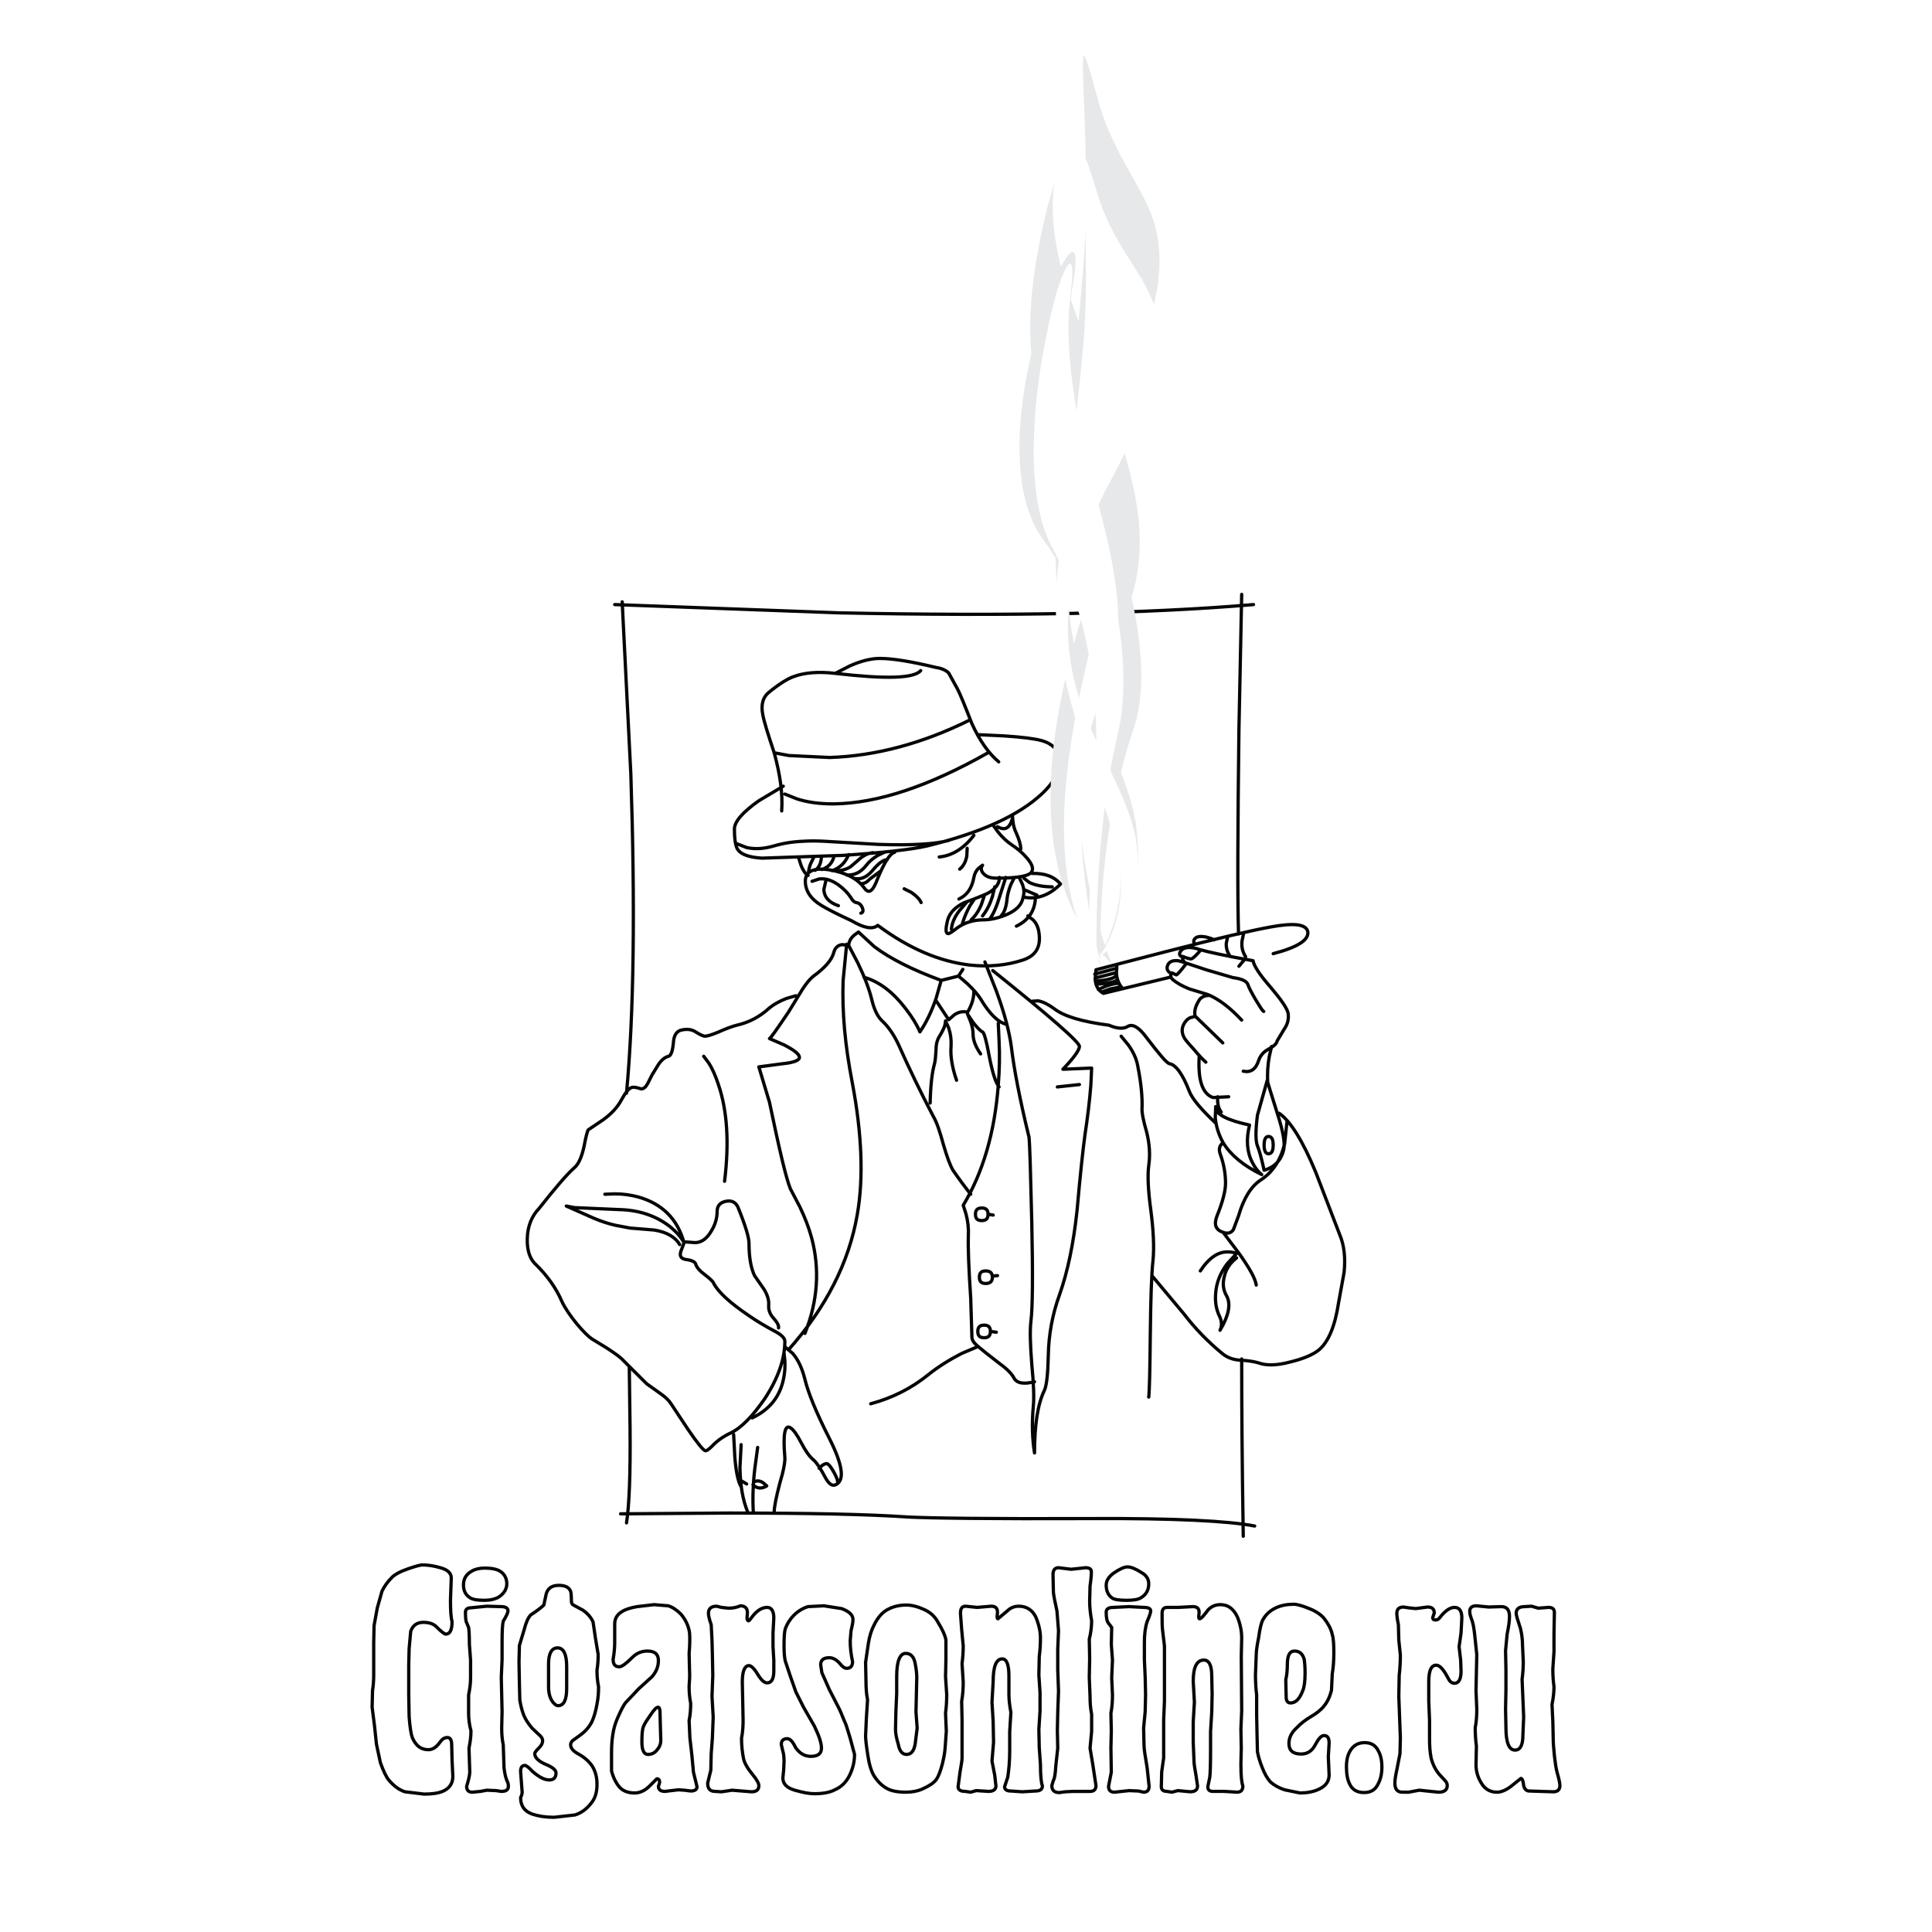<?xml version="1.0" encoding="utf-8"?>
<!-- Generator: Adobe Illustrator 13.0.0, SVG Export Plug-In . SVG Version: 6.00 Build 14948)  -->
<!DOCTYPE svg PUBLIC "-//W3C//DTD SVG 1.0//EN" "http://www.w3.org/TR/2001/REC-SVG-20010904/DTD/svg10.dtd">
<svg version="1.0" id="Layer_1" xmlns="http://www.w3.org/2000/svg" xmlns:xlink="http://www.w3.org/1999/xlink" x="0px" y="0px"
	 width="192.756px" height="192.756px" viewBox="0 0 192.756 192.756" enable-background="new 0 0 192.756 192.756"
	 xml:space="preserve">
<g>
	<polygon fill-rule="evenodd" clip-rule="evenodd" fill="#FFFFFF" points="0,0 192.756,0 192.756,192.756 0,192.756 0,0 	"/>
	
		<path fill="none" stroke="#040606" stroke-width="0.327" stroke-linecap="round" stroke-linejoin="round" stroke-miterlimit="2.613" d="
		M39.129,157.35c0.275-0.273,0.786-0.549,1.454-0.783c0.786-0.275,1.297-0.432,1.572-0.432c0.511,0,1.1,0.078,1.768,0.275
		c0.747,0.195,1.1,0.549,1.1,1.02l-0.079,2.234c0,0.98,0.04,1.688,0.157,2.119c0,0.822-0.196,1.254-0.628,1.254
		c-0.118,0-0.432-0.234-0.865-0.666c-0.314-0.354-0.786-0.51-1.375-0.51c-0.629,0-1.061,0.312-1.257,0.902l-0.157,1.725
		l-0.039,1.609v3.02l0.039,2.156c0.079,1.059,0.197,1.766,0.314,2.08c0.354,0.822,0.864,1.215,1.611,1.215
		c0.433,0,0.825-0.273,1.179-0.785c0.196-0.273,0.432-0.43,0.707-0.43c0.275,0,0.433,0.234,0.433,0.705l0.039,1.568l0.079,1.609
		c0,0.705-0.354,1.215-1.021,1.49c-0.472,0.195-1.1,0.273-1.847,0.273l-1.925-0.234c-0.589-0.197-1.101-0.59-1.572-1.139
		c-0.275-0.312-0.55-0.9-0.864-1.764l-0.393-1.844l-0.196-1.844l-0.236-1.844l0.04-1.646c0.078-0.51,0.118-1.02,0.118-1.529v-1.568
		v-1.727l0.039-1.688l0.314-1.725l0.472-1.686C38.343,158.252,38.697,157.783,39.129,157.35L39.129,157.35z M46.988,160.41
		l1.572-0.158l1.454,0.041c0.432,0,0.668,0.156,0.668,0.432c0,0.156-0.157,0.51-0.472,1.02c-0.079,0.273-0.118,0.98-0.118,2.117
		v1.727l-0.079,1.764l0.04,1.727l0.039,1.686l-0.039,1.648c0,0.549,0.039,1.098,0.157,1.686l0.079,2.314
		c0.079,0.627,0.197,1.059,0.314,1.295c0.079,0.156,0.118,0.312,0.118,0.51c0,0.352-0.235,0.51-0.707,0.51l-0.511-0.078
		l-0.943-0.041l-0.629,0.119l-0.825,0.078c-0.354,0-0.55-0.197-0.55-0.588c0.157-0.51,0.275-0.941,0.314-1.373l-0.079-2.432
		c0.118-0.588,0.197-1.139,0.197-1.727c-0.157-0.588-0.236-1.176-0.236-1.764v-1.805c0.118-0.588,0.197-1.137,0.197-1.727v-1.764
		l-0.118-1.57c0-0.9-0.04-1.49-0.079-1.686l-0.196-0.471c-0.079-0.117-0.118-0.471-0.118-1.059
		C46.438,160.566,46.634,160.41,46.988,160.41 M46.241,158.135c0-0.588,0.236-1.02,0.747-1.334c0.354-0.234,0.825-0.352,1.415-0.352
		c0.668,0,1.179,0.117,1.493,0.312c0.432,0.275,0.668,0.707,0.668,1.256c0,0.51-0.275,0.98-0.825,1.334
		c-0.354,0.195-0.825,0.312-1.415,0.312c-0.708,0-1.179-0.078-1.454-0.273C46.438,159.115,46.241,158.684,46.241,158.135
		L46.241,158.135z M54.257,160.135c-0.197,0.197-0.629,0.551-1.297,0.98c-0.275,0.275-0.471,0.746-0.668,1.49l-0.471,1.57
		l-0.04,1.607l0.04,2.197l0.039,1.607c0.079,0.51,0.196,1.02,0.393,1.529c0.157,0.393,0.432,0.824,0.825,1.295l0.707,0.666
		c0.236,0.195,0.354,0.393,0.354,0.588c0,0.236-0.118,0.471-0.314,0.668c-0.314,0.312-0.472,0.51-0.472,0.627
		c0,0.393,0.354,0.744,1.061,1.059c0.707,0.275,1.061,0.588,1.061,0.863c0,0.471-0.236,0.705-0.668,0.705
		c-0.471,0-1.021-0.273-1.689-0.861c-0.354-0.393-0.628-0.59-0.747-0.59c-0.275,0-0.432,0.197-0.432,0.59l0.118,1.568l0.04,0.51
		c0,0.117-0.04,0.314-0.157,0.549c0,0.824,0.393,1.373,1.179,1.646c0.589,0.197,1.297,0.314,2.161,0.314l2.083-0.234
		c0.629-0.197,1.179-0.59,1.65-1.217c0.354-0.432,0.55-1.02,0.55-1.844c0-0.705-0.157-1.293-0.471-1.805
		c-0.314-0.471-0.786-0.9-1.454-1.254c-0.471-0.275-0.707-0.549-0.707-0.902c0-0.117,0.078-0.275,0.196-0.393l0.707-0.51
		c0.511-0.354,0.943-0.824,1.219-1.373c0.235-0.51,0.393-1.098,0.51-1.764c0.118-0.59,0.157-1.178,0.157-1.727
		c-0.118-0.549-0.157-1.098-0.157-1.646c0.079-0.51,0.118-1.059,0.118-1.568l-0.275-1.648l-0.236-1.607
		c-0.196-0.432-0.511-0.824-1.021-1.178l-0.943-0.51c-0.118-0.039-0.197-0.195-0.197-0.432c0-0.51-0.039-0.822-0.078-0.939
		c-0.157-0.393-0.55-0.59-1.179-0.59c-0.668,0-1.1,0.275-1.258,0.863L54.257,160.135 M55.632,164.41
		c0.589,0,0.904,0.627,0.904,1.844v2.195c0,1.139-0.275,1.727-0.864,1.727c-0.157,0-0.314-0.117-0.511-0.354
		c-0.275-0.352-0.432-0.861-0.432-1.529v-2.275C54.729,164.959,55.042,164.41,55.632,164.41L55.632,164.41z M68.755,164.959
		c0.079-0.941,0.079-1.646,0.04-2.078c-0.118-0.744-0.432-1.334-0.865-1.844c-0.432-0.432-0.864-0.705-1.257-0.824l-1.414-0.117
		l-1.69,0.197c-0.667,0.117-1.179,0.273-1.532,0.51c-0.472,0.273-0.708,0.705-0.708,1.215v1.805c0,0.51-0.039,1.059-0.157,1.725
		c0,0.512,0.196,0.746,0.628,0.746c0.236,0,0.668-0.314,1.297-0.941c0.432-0.432,0.943-0.627,1.493-0.627
		c0.747,0,1.1,0.312,1.1,0.941c0,0.627-0.236,1.176-0.668,1.646l-1.297,1.176l-1.257,1.334c-0.196,0.197-0.471,0.707-0.864,1.609
		c-0.236,0.549-0.393,1.098-0.472,1.686c-0.079,0.51-0.118,1.098-0.118,1.766v1.803c0.157,0.629,0.432,1.178,0.786,1.609
		c0.354,0.393,0.864,0.588,1.532,0.588c0.511,0,1.022-0.234,1.494-0.707l0.707-0.705c0.196,0,0.275,0.117,0.275,0.314
		c0,0.117-0.039,0.234-0.118,0.432c0,0.352,0.236,0.51,0.668,0.51l0.629-0.078l0.707-0.08l0.589,0.039l0.628,0.08
		c0.432,0,0.629-0.158,0.629-0.432l-0.354-1.451l-0.157-1.688l-0.197-1.725l-0.079-1.727c0.118-0.588,0.157-1.137,0.157-1.725
		c-0.118-0.59-0.157-1.139-0.157-1.688c0.04-0.549,0.079-1.098,0.04-1.646L68.755,164.959 M65.927,173.666
		c0,0.314-0.118,0.629-0.354,0.902c-0.235,0.314-0.55,0.471-0.904,0.471c-0.432,0-0.628-0.432-0.628-1.256
		c0-0.744,0.039-1.254,0.157-1.529c0.118-0.312,0.393-0.705,0.747-1.215c0.314-0.471,0.55-0.707,0.707-0.707
		c0.118,0,0.197,0.158,0.197,0.471l0.039,1.49L65.927,173.666L65.927,173.666z M71.506,160.252l0.472,0.119l0.707,0.078
		c0.433,0,0.825-0.078,1.179-0.236c0.471,0,0.707,0.236,0.707,0.707l-0.04,0.471c0,0.195,0.04,0.314,0.157,0.314
		c0.04,0,0.157-0.119,0.354-0.393c0.472-0.627,0.983-0.941,1.494-0.941c0.432,0,0.667,0.354,0.667,1.059l-0.078,1.49v1.373
		l0.078,1.334v1.098c0,0.783-0.235,1.176-0.667,1.176c-0.275,0-0.59-0.273-0.943-0.861c-0.354-0.59-0.667-0.863-0.864-0.863
		c-0.433,0-0.668,0.549-0.668,1.646l0.04,1.883l0.039,1.922c0,0.588-0.039,1.217-0.157,1.805c0,0.744,0.079,1.412,0.196,2
		c0.079,0.432,0.393,0.98,0.904,1.607c0.432,0.51,0.629,0.902,0.629,1.1c0,0.43-0.236,0.627-0.747,0.627l-1.925-0.158l-1.061,0.158
		l-0.629-0.039c-0.51,0-0.746-0.275-0.746-0.824l0.314-1.295l0.04-1.646l0.118-1.568l0.079-2.08l-0.118-2.078l0.079-2.078
		l-0.04-2.039l-0.039-1.49l-0.079-1.531c-0.197-0.549-0.275-0.941-0.275-1.137C70.681,160.488,70.956,160.252,71.506,160.252
		L71.506,160.252z M85.101,161.586c0,0.275-0.079,0.629-0.196,1.139l-0.079,0.98c0,0.666,0.079,1.373,0.236,2.078
		c0,0.432-0.197,0.666-0.589,0.666c-0.197,0-0.433-0.156-0.708-0.51c-0.314-0.352-0.668-0.549-1.021-0.549
		c-0.589,0-0.865,0.236-0.865,0.707l0.118,0.783l0.747,1.688l0.825,1.607c0.196,0.354,0.432,0.902,0.707,1.607
		c0.118,0.197,0.275,0.746,0.55,1.648l0.432,1.607c0,0.705-0.157,1.373-0.472,2.039c-0.354,0.746-0.864,1.217-1.493,1.49
		c-0.511,0.275-1.218,0.393-2.043,0.393c-0.511,0-1.14-0.117-1.964-0.354c-0.786-0.234-1.179-0.627-1.179-1.215l0.079-0.785
		l0.039-0.863c0-0.43-0.039-0.783-0.118-1.02l-0.157-0.666c0-0.393,0.196-0.588,0.589-0.588c0.275,0,0.55,0.273,0.825,0.863
		c0.393,0.588,0.904,0.9,1.533,0.9c0.707,0,1.061-0.273,1.061-0.822c0-0.51-0.236-1.217-0.708-2.197l-1.1-1.922l-0.747-1.49
		l-0.55-1.568l-0.511-1.529c-0.079-0.354-0.118-0.863-0.118-1.529c0-0.824,0.039-1.373,0.118-1.648
		c0.197-0.549,0.511-1.02,0.864-1.373c0.433-0.43,0.904-0.705,1.415-0.861l1.571-0.08l1.768,0.275
		C84.708,160.764,85.101,161.115,85.101,161.586L85.101,161.586z M88.52,160.605c-0.511,0.275-0.943,0.785-1.296,1.49
		c-0.275,0.51-0.472,1.139-0.59,1.883l-0.275,1.883l0.04,1.883c0,0.627,0.039,1.256,0.157,1.844l-0.118,1.844l-0.079,1.764
		c0,0.354,0.079,1.02,0.236,2.002c0.118,0.822,0.314,1.449,0.55,1.881c0.354,0.588,0.786,1.061,1.375,1.373
		c0.432,0.236,1.061,0.354,1.847,0.354c0.668,0,1.218-0.117,1.65-0.314c0.707-0.314,1.179-0.627,1.415-0.98
		c0.196-0.273,0.393-0.783,0.589-1.529c0.118-0.51,0.235-1.02,0.275-1.607l0.118-1.648l-0.078-1.803
		c0.078-0.59,0.118-1.217,0.118-1.844l-0.118-1.805l0.039-1.727v-1.92c-0.079-0.471-0.354-1.061-0.786-1.766
		c-0.314-0.588-0.747-0.98-1.335-1.256c-0.668-0.312-1.297-0.471-1.808-0.471C89.698,160.135,89.069,160.293,88.52,160.605
		 M89.462,167.273c0-1.529,0.314-2.314,0.904-2.314c0.511,0,0.825,0.354,0.943,1.02c0.118,0.59,0.157,1.061,0.157,1.412
		l-0.039,1.648l-0.04,1.764l0.118,1.609l-0.196,1.568c-0.118,0.705-0.394,1.059-0.865,1.059c-0.432,0-0.707-0.354-0.825-1.02
		c-0.196-0.627-0.275-1.137-0.275-1.49l0.039-1.766l0.079-1.803V167.273L89.462,167.273z M97.478,160.371l1.415-0.119
		c0.433,0,0.629,0.197,0.629,0.629l-0.039,0.393c0,0.156,0.039,0.234,0.078,0.234l0.982-0.822c0.275-0.275,0.668-0.434,1.101-0.434
		c0.746,0,1.336,0.354,1.689,1.061c0.314,0.744,0.472,1.451,0.472,2.117c0,0.627-0.04,1.256-0.118,1.844l-0.039,1.844l0.117,1.764
		v1.805l-0.117,1.844l0.039,1.844l0.118,1.646c0,1.139,0.078,1.883,0.196,2.156c0,0.354-0.236,0.512-0.708,0.512l-1.296,0.078
		l-1.14-0.078c-0.433,0-0.629-0.158-0.629-0.432l0.314-0.941c0.118-0.746,0.196-1.648,0.196-2.668v-1.883l0.118-1.922
		c-0.118-0.627-0.196-1.215-0.196-1.803v-1.844c0-1.137-0.236-1.688-0.668-1.688c-0.59,0-0.904,0.746-0.904,2.236l-0.117,2.078
		l0.117,1.961l0.039,2.041l-0.156,1.881l0.274,1.412l0.118,1.059c0,0.354-0.236,0.551-0.747,0.551l-1.218-0.078l-0.55,0.156
		l-0.55-0.078c-0.472,0-0.708-0.158-0.708-0.471l0.197-1.49c0.118-0.668,0.197-1.139,0.197-1.373v-1.922v-1.883l-0.04-1.844
		c0.118-0.666,0.157-1.295,0.157-1.922l-0.118-1.844c0.078-0.588,0.118-1.176,0.118-1.764l-0.157-1.648l-0.118-1.607
		c0-0.471,0.158-0.707,0.511-0.707L97.478,160.371L97.478,160.371z M108.912,161.705c0,0.588-0.078,1.215-0.235,1.842l0.039,1.922
		l-0.039,1.883l0.078,1.922c0,0.588,0.039,1.178,0.157,1.766v1.686l-0.157,1.688l0.275,1.646l0.314,2.08
		c0,0.391-0.197,0.588-0.59,0.588h-1.729l-0.747,0.039l-0.589,0.078c-0.511,0-0.747-0.236-0.747-0.705l0.157-0.512
		c0.118-0.195,0.196-0.666,0.235-1.412l0.197-1.803l-0.039-1.766l0.039-1.764l0.078-2.158l-0.078-2.156v-2.002l0.078-1.881
		l-0.157-1.961c-0.196-0.863-0.313-1.492-0.354-1.844l-0.039-1.805c0-0.432,0.196-0.666,0.55-0.666l1.258,0.156l1.453-0.156
		c0.275,0,0.472,0.078,0.551,0.273c0.039,0.197,0,0.707-0.118,1.568l-0.039,1.492C108.716,160.41,108.794,161.037,108.912,161.705
		L108.912,161.705z M111.073,160.371l1.571-0.078l1.454,0.078c0.472,0,0.707,0.117,0.707,0.354c0,0.156-0.117,0.51-0.354,1.059
		c-0.196,0.588-0.275,1.293-0.275,2.078v1.727l0.079,1.764l0.039,1.727l-0.039,1.686l-0.157,1.648l0.04,1.686
		c0,0.393,0.117,1.137,0.313,2.275l0.196,1.844c0,0.391-0.196,0.588-0.55,0.588l-0.511-0.117l-0.943-0.039l-1.453,0.156
		c-0.394,0-0.59-0.197-0.59-0.588l0.275-1.412l-0.039-2.393l0.039-1.727l-0.039-1.764c0.117-0.59,0.156-1.217,0.156-1.805
		l-0.078-1.727l0.078-1.764l-0.117-1.57l0.039-1.686l-0.354-0.471c-0.118-0.156-0.196-0.51-0.196-1.059
		C110.366,160.527,110.602,160.371,111.073,160.371 M110.955,159.43c-0.393-0.275-0.589-0.707-0.589-1.295
		c0-0.432,0.274-0.863,0.786-1.215c0.589-0.393,1.021-0.59,1.336-0.59c0.354,0,0.824,0.197,1.374,0.551
		c0.512,0.273,0.747,0.666,0.747,1.137c0,0.588-0.235,1.059-0.747,1.373c-0.274,0.195-0.785,0.273-1.453,0.273
		C111.663,159.664,111.152,159.586,110.955,159.43L110.955,159.43z M123.45,161.312c0.275,0.666,0.433,1.373,0.433,2.117
		l-0.04,1.844l0.04,5.412l-0.079,1.844l0.039,1.844l-0.039,1.646c0,1.139,0.079,1.883,0.196,2.156c0,0.432-0.196,0.629-0.589,0.629
		l-1.297-0.078h-1.1c-0.354,0-0.511-0.158-0.511-0.471l0.196-0.941c0.039-0.275,0.078-1.178,0.078-2.668v-1.883l0.118-1.922
		l0.039-1.803l-0.039-1.844c0-1.059-0.275-1.568-0.786-1.568c-0.707,0-1.061,0.705-1.061,2.117l0.117,2.078l-0.117,1.961v2.041
		l0.078,1.881c0,0.275,0.079,0.746,0.197,1.412l0.156,1.059c0,0.393-0.235,0.59-0.746,0.59l-1.218-0.117l-0.59,0.156l-0.511-0.078
		c-0.354,0-0.55-0.158-0.55-0.471l0.039-1.49l0.196-1.373v-3.805l0.078-1.844v-5.529l-0.196-1.648
		c-0.039-0.43-0.039-0.941-0.039-1.607c0-0.393,0.157-0.588,0.511-0.588h1.101l1.454-0.078c0.432,0,0.628,0.195,0.628,0.588
		l-0.039,0.393c0,0.156,0.039,0.234,0.079,0.234c0.156,0,0.432-0.314,0.864-0.902c0.354-0.354,0.746-0.51,1.218-0.51
		C122.507,160.096,123.057,160.488,123.45,161.312L123.45,161.312z M125.965,161.666c-0.118,0.234-0.275,0.822-0.393,1.725
		c-0.157,0.785-0.236,1.334-0.236,1.688l-0.078,2.039c0,0.666,0.039,1.332,0.118,2v2l0.039,1.961l0.039,1.688
		c0.078,0.432,0.235,0.979,0.472,1.568c0.235,0.627,0.511,1.098,0.825,1.451c0.354,0.312,0.825,0.588,1.414,0.783l1.532,0.314
		c0.708,0,1.336-0.117,1.847-0.354c0.708-0.312,1.062-0.783,1.062-1.451l-0.079-1.805l0.079-1.371c0-0.51-0.157-0.746-0.511-0.746
		c-0.275,0-0.551,0.314-0.904,0.98c-0.313,0.588-0.785,0.863-1.375,0.863c-0.825,0-1.218-0.354-1.218-1.059
		c0-0.549,0.235-1.059,0.746-1.529c0.394-0.432,0.864-0.785,1.376-1.1c0.628-0.352,1.1-0.744,1.375-1.098
		c0.354-0.432,0.589-0.941,0.746-1.568L132.92,167c0.118-0.707,0.157-1.412,0.157-2.119c0-0.824-0.039-1.451-0.157-1.805
		c-0.118-0.549-0.394-1.059-0.786-1.568c-0.275-0.354-0.746-0.705-1.414-0.98c-0.747-0.314-1.297-0.471-1.65-0.471
		c-0.668,0-1.258,0.117-1.769,0.354C126.712,160.686,126.279,161.076,125.965,161.666 M129.147,164.725
		c0.511,0,0.825,0.273,0.982,0.863c0.039,0.273,0.078,0.705,0.078,1.332c0,0.824-0.078,1.412-0.235,1.766
		c-0.314,0.824-0.707,1.217-1.218,1.217c-0.275,0-0.433-0.197-0.433-0.59l-0.039-1.725c0.118-0.51,0.157-1.02,0.157-1.529
		C128.44,165.156,128.676,164.725,129.147,164.725L129.147,164.725z M136.142,173.863c0.668,0,1.101,0.273,1.375,0.822
		c0.236,0.432,0.354,0.941,0.354,1.609c0,0.666-0.117,1.215-0.393,1.725c-0.275,0.549-0.707,0.824-1.375,0.824
		c-0.707,0-1.179-0.275-1.454-0.863c-0.196-0.393-0.314-0.941-0.314-1.686c0-0.668,0.118-1.217,0.394-1.648
		C135.041,174.137,135.513,173.863,136.142,173.863L136.142,173.863z M141.25,160.488l1.178-0.156c0.433,0,0.669,0.195,0.669,0.588
		l-0.157,0.471c0,0.156,0.078,0.234,0.274,0.234c0.197,0,0.314-0.078,0.433-0.234c0.511-0.666,1.021-1.02,1.454-1.02
		c0.511,0,0.746,0.354,0.746,1.059l-0.079,1.49l-0.195,1.373l0.156,1.334l0.039,1.098c0,0.824-0.235,1.217-0.667,1.217
		c-0.197,0-0.394-0.119-0.511-0.314L144.236,167c-0.354-0.59-0.668-0.863-0.943-0.863c-0.511,0-0.746,0.549-0.746,1.686v1.883
		l0.078,1.922v1.805c0,0.744,0.039,1.373,0.157,1.961c0.157,0.627,0.432,1.176,0.825,1.646l0.511,0.549
		c0.196,0.197,0.274,0.354,0.274,0.551c0,0.43-0.274,0.666-0.864,0.666l-0.786-0.078l-1.139-0.119l-1.062,0.197h-0.628
		c-0.512,0-0.747-0.314-0.747-0.902c0-0.354,0.079-0.785,0.196-1.334l0.314-1.607l0.039-1.568l-0.078-2.08l-0.078-2.078l0.039-2.078
		c0.078-0.668,0.117-1.373,0.117-2.039c-0.078-0.668-0.117-1.178-0.156-1.49l-0.04-1.531c-0.118-0.549-0.157-0.941-0.157-1.137
		c0-0.432,0.236-0.627,0.668-0.627l0.511,0.078L141.25,160.488L141.25,160.488z M148.519,160.332l1.258-0.039
		c0.55,0,0.825,0.312,0.825,0.98c0,0.432-0.079,1.02-0.236,1.764l-0.157,1.648l0.039,1.922v1.961l-0.039,1.961l0.039,1.844
		c0,1.49,0.314,2.234,0.904,2.234c0.511,0,0.786-0.471,0.786-1.451l0.078-1.844l-0.078-1.883l-0.079-1.881
		c0.079-0.59,0.118-1.178,0.118-1.766l-0.079-1.727c0-0.51-0.078-1.059-0.196-1.568c-0.275-0.822-0.433-1.334-0.433-1.529
		c0-0.432,0.275-0.666,0.865-0.666l0.668-0.041l0.667,0.197l1.022-0.078c0.393,0,0.59,0.156,0.59,0.51l-0.04,2.156v1.766
		l-0.117,1.725c0,0.59,0.039,1.178,0.117,1.766c0,0.588-0.078,1.178-0.196,1.766l0.079,1.646l0.039,1.688
		c0,0.432,0.039,1.02,0.118,1.764c0.078,0.668,0.156,1.256,0.274,1.688c0.196,0.666,0.275,1.098,0.275,1.295
		c0,0.43-0.236,0.627-0.668,0.627l-2.397-0.078c-0.274,0-0.471-0.197-0.55-0.549c-0.039-0.473-0.157-0.707-0.275-0.707l-0.981,0.785
		c-0.512,0.391-0.982,0.588-1.415,0.588c-0.668,0-1.218-0.314-1.571-0.941c-0.354-0.588-0.511-1.178-0.511-1.805l0.039-1.844
		c-0.078-0.588-0.118-1.215-0.118-1.842c0.118-0.59,0.157-1.217,0.157-1.844l-0.078-1.844l0.039-1.844l0.039-1.764l-0.196-1.844
		c-0.079-0.824-0.196-1.412-0.354-1.766c-0.314-0.824-0.157-1.256,0.511-1.256L148.519,160.332L148.519,160.332z M62.076,60.044
		l0.864,17.218c0.432,13.139,0.314,23.728-0.433,31.808 M62.783,136.328l0.079,6.197c0.04,4.51-0.079,7.648-0.354,9.412
		 M61.918,151.035l10.727-0.078c7.937,0,13.91,0.117,17.878,0.393c2.24,0.117,8.33,0.197,18.35,0.158
		c8.251-0.041,13.674,0.234,16.306,0.744 M124.04,153.271c-0.118-7.256-0.157-13.178-0.157-17.688 M61.329,60.319l22.357,0.824
		c17.014,0.353,30.805,0.079,41.375-0.824 M123.883,59.299l-0.275,13.531c-0.118,9.766-0.157,16.551-0.039,20.355 M85.651,92.99
		l-0.432,0.313c-0.314,0.275-0.511,0.589-0.55,1.02l-0.629-0.079c-0.432,0.04-0.746,0.314-0.864,0.824
		c-0.197,0.706-0.864,1.49-2.004,2.314c-0.354,0.273-0.825,0.824-1.336,1.686l-1.179,1.922c-1.14,1.688-1.768,2.59-1.886,2.629
		l1.454,0.627c0.982,0.51,1.493,0.902,1.532,1.217c0.04,0.312-0.511,0.549-1.69,0.666l-2.357,0.314l1.061,3.529
		c0.982,4.707,1.65,7.568,2.083,8.629l0.943,1.803c0.511,1.061,0.903,2.08,1.179,3.1c0.825,3.098,0.628,6.275-0.668,9.529
		 M84.473,94.206l-0.354,3.609c-0.118,3.137,0.197,6.51,0.904,10.158c0.982,5.176,1.14,9.568,0.511,13.178
		c-0.825,4.824-3.144,9.334-6.876,13.531 M84.669,94.323l0.904,1.726c0.668,1.373,1.139,2.588,1.415,3.727
		c0.236,0.98,0.589,1.686,1.061,2.117c0.629,0.588,1.14,1.373,1.572,2.275c1.1,2.471,2.279,4.902,3.497,7.217
		c0.354,0.588,0.668,1.568,1.021,2.863c0.354,1.215,0.668,2.039,0.943,2.51c0.589,0.863,1.179,1.646,1.768,2.393 M103.215,137.857
		c-1.101,0.275-1.808,0.158-2.083-0.432c-0.196-0.352-0.628-0.822-1.336-1.332l-1.414-1.1l-0.904-0.744
		c-0.354-0.314-0.511-0.588-0.511-0.863l-0.118-3.844c-0.197-2.98-0.275-5.059-0.236-6.236c0.039-0.744-0.04-1.451-0.236-2.195
		l-0.275-0.863c1.964-3.256,3.143-7.256,3.497-12.002c0.118-1.49,0.157-2.941,0.079-4.393l-0.079-1.766 M86.869,140.055
		c2.2-0.588,4.086-1.568,5.697-2.863c1.021-0.824,2.161-1.529,3.379-2.158l1.571-0.666 M85.651,92.99l1.572,1.451
		c1.611,1.216,3.811,2.314,6.679,3.374l-0.511,1.803c-0.471,1.373-1.021,2.471-1.611,3.334c-0.314-0.744-0.786-1.49-1.415-2.312
		c-1.257-1.648-2.633-2.707-4.165-3.139 M93.902,97.814l1.729-0.432l0.432-0.667 M95.631,97.383l0.864,0.744
		c0.629,0.59,1.061,1.1,1.336,1.531c0.903,1.529,1.808,2.391,2.632,2.549 M98.264,95.971l1.14,2.902
		c0.825,2.234,1.297,4.078,1.493,5.529c0.275,2.314,0.864,5.334,1.769,9.061c0.078,0.746,0.156,3.568,0.274,8.473
		c0.118,5.332,0.079,8.588-0.078,9.805c-0.118,0.941-0.079,2.393,0.078,4.354c0.196,2,0.236,3.373,0.157,4.156
		c-0.157,1.688-0.117,3.256,0.118,4.707c0-2.785,0.314-4.863,0.982-6.236c0.235-0.51,0.354-1.686,0.393-3.529
		c0.039-2,0.394-4.041,1.14-6.08c0.786-2.234,1.375-5.02,1.729-8.354c0.314-3.568,0.59-6.078,0.786-7.529
		c0.275-1.805,0.472-3.451,0.59-4.982l0.078-1.686l-2.868,0.117c1.1-1.137,1.65-1.922,1.65-2.275c0-0.432-2.868-2.941-8.645-7.569
		 M102.979,99.893l0.589-0.039c0.472,0.078,1.021,0.354,1.611,0.785c0.942,0.744,2.75,1.293,5.461,1.646
		c0.825,0.354,1.454,0.393,1.887,0.117c0.471-0.273,1.1,0.078,1.847,1.1c1.296,1.686,2.043,2.588,2.318,2.627
		c0.628,0.117,1.296,1.02,1.964,2.744c0.275,0.746,1.179,1.805,2.633,3.178 M93.431,99.893l1.218,1.844l0.589-0.51
		c0.433-0.275,0.865-0.354,1.297-0.236c0.432-0.744,0.628-1.412,0.628-2.078 M92.802,110.051c0.039-1.805,0.197-3.098,0.433-3.922
		c0.078-0.275,0.118-0.785,0.157-1.451c0-0.51,0.118-0.98,0.393-1.373c0.275-0.471,0.471-0.863,0.511-1.137l0.04-0.314l0.314,0.707
		c0.196,0.588,0.275,1.176,0.235,1.842c-0.078,0.98,0.118,2.119,0.55,3.373 M97.832,105.148c-0.511-0.746-0.747-1.373-0.747-1.961
		c0-0.354-0.079-0.824-0.275-1.334l-0.275-0.666l0.55,0.822c0.432,0.551,0.747,0.863,0.943,0.941
		c0.157,0.078,0.393,0.902,0.668,2.432c0.314,1.609,0.629,2.629,0.982,3.061 M105.494,108.443l2.2-0.236 M79.404,99.344
		l-0.943,0.273c-0.708,0.275-1.258,0.59-1.69,0.941c-0.982,0.902-2.043,1.451-3.261,1.727c-0.471,0.117-1.1,0.354-1.886,0.705
		c-0.668,0.275-1.1,0.393-1.297,0.393c-0.118,0-0.432-0.117-0.864-0.393c-0.393-0.273-0.865-0.352-1.415-0.234
		c-0.511,0.078-0.825,0.51-0.864,1.293c-0.079,0.824-0.236,1.256-0.472,1.334c-0.354,0.08-0.708,0.354-1.021,0.824l-0.628,1.02
		l-0.433,0.863c-0.196,0.354-0.393,0.549-0.668,0.549c-0.354-0.117-0.668-0.195-0.864-0.156c-0.314,0.039-0.668,0.471-1.1,1.254
		c-0.393,0.746-1.021,1.412-1.847,2.002l-1.454,0.98c-0.079,0.078-0.236,0.627-0.432,1.686c-0.236,1.059-0.55,1.766-0.982,2.117
		c-0.747,0.668-1.886,2-3.497,4.041c-0.747,0.783-1.139,1.764-1.179,2.98c-0.039,1.137,0.236,2,0.747,2.51
		c1.218,1.176,2.122,2.432,2.711,3.805c0.314,0.666,0.825,1.412,1.493,2.234c0.629,0.746,1.14,1.256,1.494,1.492l1.414,0.861
		c0.668,0.432,1.179,0.785,1.533,1.1l2.515,2.51l1.375,0.98c0.511,0.352,0.865,0.705,1.061,1.02l1.689,2.549
		c0.904,1.334,1.493,2.039,1.689,2.119c0.118,0.078,0.354-0.08,0.708-0.432c0.511-0.549,1.139-0.98,1.807-1.295
		c1.101-0.51,2.24-1.688,3.458-3.451c1.336-2.039,2.004-3.961,2.004-5.727c0-0.275-0.275-0.588-0.825-0.902
		c-1.179-0.627-2.083-1.176-2.75-1.646c-1.925-1.295-3.104-2.393-3.537-3.256c-0.078-0.195-0.393-0.471-0.903-0.863
		c-0.472-0.352-0.747-0.666-0.865-0.98c-0.039-0.273-0.393-0.432-0.982-0.51c-0.511-0.078-0.667-0.354-0.511-0.822l0.354-0.941
		l1.061,0.078c0.629,0,1.179-0.393,1.611-1.139c0.393-0.627,0.589-1.293,0.589-1.961c0-0.549,0.275-0.9,0.864-1.02
		c0.589-0.117,0.982,0.08,1.218,0.588c0.747,1.844,1.1,3.021,1.1,3.609c0,1.412,0.197,2.471,0.55,3.215l0.903,1.295
		c0.354,0.549,0.55,1.098,0.511,1.648c-0.039,0.471,0.118,0.9,0.472,1.293s0.55,0.707,0.511,0.98 M78.304,134.367l0.786,0.666
		c0.55,0.629,0.943,1.492,1.218,2.59c0.314,1.295,1.1,3.256,2.396,5.805c1.375,2.705,1.611,4.275,0.668,4.705
		c-0.354,0.158-0.668-0.076-1.022-0.705c-0.472-0.902-0.864-1.49-1.179-1.766c-0.432-0.352-0.825-0.939-1.257-1.764
		s-0.786-1.295-1.061-1.451c-0.55-0.354-0.747,0.627-0.55,2.941c0.039,0.432-0.118,1.334-0.511,2.627
		c-0.353,1.373-0.55,2.314-0.55,2.863 M73.195,143.113l0.118,2.236c0.118,1.568,0.354,2.549,0.629,2.98 M73.942,144.133
		l-0.118,2.314c0.04,1.766,0.275,3.217,0.786,4.432 M75.592,144.408l-0.275,2.039c-0.197,1.609-0.236,3.098-0.157,4.432
		 M78.225,134.994l0.079,0.746c0.039,0.588,0,1.176-0.118,1.766c-0.354,1.842-1.415,3.137-3.144,3.961 M70.209,105.383l0.471,0.629
		c0.393,0.588,0.708,1.332,0.982,2.156c0.904,2.629,1.101,5.844,0.629,9.688 M60.347,119.15l1.021-0.039
		c0.825,0,1.572,0.117,2.318,0.312c2.357,0.668,3.89,2.158,4.558,4.551c-0.275-0.51-0.747-1.059-1.415-1.609
		c-1.375-1.059-3.064-1.646-5.068-1.686l-4.44-0.195l-0.825-0.158l2.75,1.217c0.747,0.312,1.454,0.549,2.161,0.705l1.454,0.275
		l2.397,0.195c1.257,0.197,2.122,0.707,2.554,1.451 M111.859,103.383l0.707,0.863c0.511,0.705,0.825,1.412,0.942,2.078
		c0.354,1.766,0.472,3.178,0.433,4.197c-0.039,0.432,0.118,1.256,0.472,2.471c0.275,1.137,0.354,2.236,0.196,3.295
		c-0.118,0.902-0.078,2.354,0.196,4.354c0.275,2.078,0.354,3.766,0.236,5.059c-0.157,1.373-0.236,3.844-0.275,7.412
		c-0.039,3.492-0.078,5.57-0.157,6.275 M114.924,127.268l3.183,3.805c1.14,1.492,2.437,2.824,3.929,4.041
		c0.472,0.352,1.021,0.549,1.65,0.588c0.865,0.039,1.493,0.156,1.887,0.275c0.746,0.273,1.768,0.273,3.104-0.08
		c1.297-0.312,2.279-0.705,2.908-1.215c0.942-0.785,1.61-2.354,1.964-4.707l0.551-3.02c0.157-1.49,0-2.746-0.433-3.766l-2.396-6.236
		c-1.297-3.137-2.515-5.098-3.654-5.883 M121.289,110.404v0.117c0.039,0.666,1.179,1.256,3.379,1.725
		c-0.354,1.414-0.274,2.668,0.275,3.727c0.275,0.549,0.589,0.941,0.943,1.217c-1.847-0.902-3.104-1.961-3.852-3.178
		c-0.432-0.783-0.707-1.607-0.785-2.51l0.039-0.98 M127.458,111.148c-0.629-2-0.982-3.137-1.021-3.373l-0.982,3.49
		c-0.196,1.531-0.196,2.551,0,3.061c0.157,0.354,0.393,1.176,0.668,2.432c1.062-0.314,1.729-1.02,1.965-2.119
		C128.205,114.012,128.008,112.836,127.458,111.148L127.458,111.148z M128.401,111.934l-0.236,2.195
		c-0.393,1.609-1.179,2.824-2.396,3.609c-0.943,0.627-1.689,1.805-2.2,3.568l-0.512,1.373c-0.235,0.354-0.589,0.432-1.021,0.273
		c-0.746-0.234-0.942-0.783-0.628-1.607c0.59-1.451,0.864-2.549,0.864-3.295c0-0.9-0.157-1.881-0.511-2.861
		c-0.196-0.51-0.118-0.902,0.274-1.178 M122.035,122.953l1.572,2.08c1.061,1.49,1.65,2.549,1.729,3.176 M119.757,126.799
		c0.747-1.139,1.532-1.766,2.436-1.883c0.472-0.039,0.864,0,1.179,0.156l-0.942,1.02c-0.668,0.902-1.061,1.844-1.14,2.902
		c-0.078,0.863,0.039,1.648,0.394,2.354c0.235,0.51,0.235,0.98,0.038,1.373c0.865-1.451,1.101-2.59,0.669-3.412
		c-0.354-0.588-0.433-1.256-0.236-1.961c0.158-0.707,0.551-1.334,1.218-1.844 M121.84,110.953c-0.275-0.354-0.394-0.863-0.354-1.529
		 M122.586,109.424l-1.571,0.078c-1.062-0.393-1.494-1.727-1.376-4.039 M124.04,106.873c0.746,0.158,1.257-0.195,1.532-1.059
		c0.157-0.471,0.471-0.863,0.982-1.137c0.511-0.275,0.825-0.549,0.864-0.824l0.707-1.176c0.354-0.51,0.472-1.02,0.393-1.57
		c-0.078-0.469-0.667-1.332-1.729-2.588c-1.101-1.255-1.689-2.157-1.769-2.667c-2.868-0.51-4.597-0.902-5.265-1.098
		c-1.021-0.353-1.689-0.275-1.965,0.157c-0.196,0.274-0.117,0.471,0.236,0.588l-0.04,0.196c0.04,0.118,0.118,0.235,0.236,0.353
		l-0.668-0.196c-0.472-0.039-0.786,0.039-0.982,0.313c-0.235,0.392-0.157,0.706,0.235,0.941v0.236c0,0.156,0.079,0.273,0.196,0.393
		c0.433,0.352,0.982,0.666,1.69,0.941l1.808,0.549c1.139,0.471,2.239,1.332,3.379,2.549 M120.7,99.305l-0.394,0.039
		c-0.314,0.078-0.55,0.234-0.707,0.51c-0.354,0.588-0.472,1.098-0.354,1.529l2.751,2.666 M119.246,101.383
		c-0.039,0.039-0.196,0.078-0.511,0.156c-0.314,0.158-0.551,0.432-0.707,0.824c-0.157,0.432-0.079,0.863,0.196,1.295
		c0.196,0.273,0.511,0.627,0.942,1.098c0.354,0.432,0.747,0.863,1.14,1.217 M118.225,96.049l2.122,0.706l2.671,0.784
		c0.904,0.117,1.376,0.354,1.493,0.707c0.079,0.273,0.354,0.783,0.786,1.529c0.433,0.705,0.668,1.098,0.786,1.137 M124.197,95.696
		l-0.59,0.706 M117.988,95.421c0.472,0.196,0.786,0.275,0.904,0.235c0.118-0.039,0.433-0.313,0.864-0.823 M116.928,97.068
		l0.433,0.196c0.117-0.039,0.432-0.392,0.942-1.059 M126.869,104.402l-0.236,1.02c-0.157,0.863-0.196,1.727-0.157,2.551
		 M127.026,114.248c0,0.588-0.157,0.861-0.472,0.861c-0.275,0-0.433-0.273-0.433-0.861s0.157-0.863,0.433-0.863
		C126.869,113.385,127.026,113.66,127.026,114.248L127.026,114.248z M98.578,121.15c0,0.432-0.196,0.627-0.629,0.627
		c-0.432,0-0.628-0.195-0.628-0.627s0.196-0.627,0.628-0.627C98.382,120.523,98.578,120.719,98.578,121.15L98.578,121.15z
		 M99.011,127.426c0,0.432-0.236,0.627-0.668,0.627c-0.433,0-0.629-0.195-0.629-0.627s0.196-0.627,0.629-0.627
		C98.774,126.799,99.011,126.994,99.011,127.426L99.011,127.426z M98.814,132.838c0,0.432-0.197,0.627-0.629,0.627
		c-0.433,0-0.629-0.195-0.629-0.627s0.196-0.627,0.629-0.627C98.617,132.211,98.814,132.406,98.814,132.838L98.814,132.838z
		 M98.578,121.15l0.511,0.078 M99.05,127.309l0.472-0.041 M98.814,132.838l0.589,0.078 M121.132,93.774
		c-0.196-0.118-0.471-0.196-0.747-0.275c-0.55-0.118-0.942-0.078-1.139,0.118c-0.196,0.196-0.196,0.392,0,0.588 M75.121,148.133
		c0.393,0.393,0.865,0.432,1.375,0.119l-0.354-0.314c-0.275-0.195-0.589-0.234-0.864-0.117 M73.903,147.703l0.589,0.354
		 M81.722,146.486l0.354-0.314c0.275-0.156,0.432-0.195,0.55-0.078c0.157,0.119,0.353,0.393,0.589,0.824
		c0.236,0.432,0.354,0.746,0.354,0.902 M127.026,95.147c2.396-0.627,3.535-1.333,3.457-2.157c-0.118-0.785-1.336-0.941-3.693-0.51
		c-1.965,0.353-5.462,1.177-10.491,2.471l-6.954,1.804l-0.079,0.94c0.039,0.668,0.314,1.139,0.825,1.412l6.641-1.607
		 M124.079,93.107l-0.157,0.746c-0.079,0.588,0.039,1.098,0.354,1.607 M122.468,93.539l-0.118,0.549
		c-0.038,0.432,0.079,0.863,0.314,1.216 M111.427,96.284l-0.039,0.823c0.039,0.588,0.235,1.1,0.629,1.529 M109.227,97.186l2.2-0.587
		 M109.266,97.578l2.004-0.51 M109.305,97.893c1.258-0.117,1.926-0.314,2.044-0.549 M109.384,98.207
		c1.218-0.119,1.925-0.236,2.043-0.432 M109.58,98.717l0.825-0.354c0.589-0.197,0.982-0.275,1.179-0.236 M109.895,98.99l0.825-0.312
		l1.14-0.236 M77.989,80.91c0.118-1.726-0.157-3.647-0.747-5.804c-0.628-1.883-1.021-3.138-1.14-3.805
		c-0.196-0.98,0-1.765,0.668-2.275c1.021-0.824,1.847-1.333,2.436-1.529c1.061-0.393,2.437-0.51,4.126-0.314
		c5.029,0.588,7.858,0.51,8.526-0.274 M83.333,67.183l1.454-0.745c1.14-0.51,2.161-0.745,2.986-0.745
		c1.296,0,3.183,0.313,5.619,0.902c0.55,0.078,0.982,0.274,1.258,0.548l0.864,1.569c0.275,0.51,0.747,1.686,1.454,3.49
		c0.786,1.726,1.69,2.981,2.672,3.805 M78.146,78.439L75.71,79.89c-1.611,1.137-2.436,2.079-2.436,2.824
		c0,1.059,0.118,1.765,0.354,2.079c0.354,0.471,1.139,0.746,2.397,0.824l8.055-0.274c4.086-0.274,6.876-0.588,8.408-0.941
		c5.304-1.294,9.116-3.021,11.434-5.178c1.375-1.294,1.965-2.51,1.769-3.569c-0.157-0.902-0.747-1.49-1.769-1.765
		c-0.707-0.196-1.965-0.354-3.772-0.471l-2.475-0.117 M77.243,75.105l1.454,0.274l4.086,0.196c4.636-0.157,9.272-1.412,13.949-3.726
		 M78.304,79.223l1.179,0.471c1.061,0.353,2.279,0.51,3.654,0.51c4.4-0.04,9.548-1.765,15.441-5.099 M73.471,84.165l1.021,0.393
		c0.864,0.196,1.768,0.117,2.711-0.157c0.943-0.275,1.925-0.432,2.986-0.471c0.589-0.039,1.258-0.039,2.004,0l5.422,0.314
		c3.418,0.118,5.737-0.039,7.034-0.393 M79.679,85.577l0.236,0.745c0.196,0.51,0.432,0.863,0.708,1.02 M99.05,82.283l0.511,0.706
		c0.433,0.549,0.903,0.98,1.375,1.294c0.59,0.392,1.101,0.824,1.533,1.333c0.432,0.51,0.628,0.941,0.511,1.255
		c-0.118,0.51-1.336,0.745-3.576,0.745c-0.589,0-1.021-0.157-1.297-0.471c-0.235-0.274-0.274-0.549-0.078-0.824l-0.354,0.274
		c-0.275,0.235-0.433,0.549-0.511,0.941c-0.196,1.098-0.707,1.804-1.493,2.157 M90.209,88.675l0.707,0.353
		c0.511,0.353,0.825,0.667,0.983,1.02 M97.164,83.342c-0.982,1.294-2.161,2.04-3.458,2.157 M96.496,84.636l-0.039,0.785
		c-0.118,0.588-0.354,1.02-0.707,1.294 M99.521,82.479c0.746,0.431,1.218,0.157,1.493-0.824 M101.015,81.38l0.039,0.51
		c0.039,0.432,0.157,0.863,0.354,1.255c0.275,0.627,0.433,1.137,0.433,1.569 M103.293,89.774c-0.117,1.216-0.746,2.079-1.886,2.628
		 M102.547,91.382l0.472,0.353c0.354,0.313,0.55,0.745,0.629,1.255c0.235,1.451-0.275,2.354-1.572,2.785
		c-1.65,0.549-3.418,0.706-5.304,0.51c-3.025-0.353-6.091-1.647-9.195-3.961c-0.511,0.432-1.375,0.275-2.632-0.47
		c-1.375-0.628-2.357-1.137-2.947-1.491c-1.061-0.627-1.611-1.412-1.65-2.353c-0.039-1.059,0.786-1.49,2.437-1.216
		c1.611,0.274,2.75,0.863,3.418,1.765c0.275,0.392,0.511,0.47,0.747,0.235c0.196-0.157,0.393-0.549,0.628-1.177
		c0.668-1.608,1.218-2.471,1.69-2.589 M81.015,87.93l0.708-0.235c0.628-0.078,1.257,0.118,1.925,0.588
		c0.589,0.432,0.982,0.863,1.257,1.294c0.157,0.274,0.314,0.431,0.511,0.471c0.314,0.039,0.511,0.235,0.628,0.549
		c0.118,0.274,0.04,0.47-0.157,0.51 M82.429,87.734l-0.236,1.02c0.04,0.746,0.511,1.294,1.454,1.608 M99.718,87.538
		c0,0.627-0.393,1.177-1.219,1.608c-0.432,0.196-1.178,0.51-2.278,0.902c-0.904,0.432-1.493,1.02-1.69,1.804
		c-0.196,0.824-0.196,1.255,0.04,1.294c0.118,0.04,0.393-0.157,0.904-0.549c0.747-0.549,1.65-0.824,2.632-0.824
		c0.668,0,1.415-0.157,2.2-0.471c1.062-0.431,1.65-1.02,1.769-1.804c1.375,0.274,2.594-0.157,3.732-1.295
		c-0.628-0.745-1.571-1.098-2.828-1.059 M96.417,90.048l-0.708,0.824c-0.511,0.667-0.747,1.294-0.786,1.843 M97.164,89.774
		l-0.393,0.588c-0.275,0.51-0.55,1.099-0.747,1.765 M98.186,89.421l-0.275,0.823c-0.275,0.667-0.628,1.177-1.021,1.53
		 M99.246,88.479l-0.235,0.98c-0.236,0.745-0.551,1.373-0.982,1.922 M100.347,87.538L99.718,89.5
		c-0.275,0.941-0.59,1.647-0.943,2.157 M101.211,87.538l-0.354,0.706c-0.236,0.588-0.354,1.098-0.394,1.53
		c-0.078,0.745-0.274,1.294-0.589,1.608 M101.683,87.538l0.314,0.667c0.196,0.51,0.196,0.941,0.078,1.295 M102.154,88.754
		l1.296,0.549 M102.154,87.617l0.55,0.431c0.589,0.275,1.336,0.432,2.279,0.432 M81.211,85.499l-0.236,0.471
		c-0.197,0.353-0.275,0.745-0.314,1.098 M81.958,85.459c-0.04,0.667-0.236,1.098-0.629,1.373 M83.215,85.42
		c-0.157,0.667-0.55,1.098-1.218,1.333 M84.669,85.263c-0.314,0.785-0.865,1.333-1.65,1.608 M83.451,86.911
		c0.667-0.079,1.139-0.235,1.454-0.471l0.903-0.784c0.433-0.353,0.865-0.549,1.297-0.588 M88.323,84.989l-0.747,0.353
		c-0.511,0.314-0.864,0.627-1.139,0.98c-0.511,0.667-1.139,1.02-1.964,0.98 M88.52,85.773c-0.393,0-0.864,0.353-1.454,1.059
		c-0.589,0.706-1.218,0.98-1.925,0.785 M87.852,86.911l-1.061,0.784c-0.275,0.314-0.55,0.471-0.903,0.471"/>
	<path fill-rule="evenodd" clip-rule="evenodd" fill="#E7E8E9" d="M103.293,26.55c-0.942,6.197-0.589,10.903,1.062,14.119
		l2.711,4.981c0.942,1.687,1.611,2.981,1.965,3.961c0.942,2.628,0.825,5.766-0.314,9.334c-2.239,7.021-3.536,13.021-3.812,17.963
		c-0.55,8.511,1.454,14.943,6.012,19.257c-1.297-3.294-2.279-7.138-2.908-11.57c-1.217-8.825-0.117-16.041,3.341-21.65
		c1.886-3.059,2.632-6.667,2.278-10.864c-0.274-3.02-1.297-6.942-3.025-11.688l-4.165-11.609c-1.296-4.275-1.689-7.805-1.218-10.589
		l-0.707,2.432C104.001,22.628,103.607,24.628,103.293,26.55L103.293,26.55z"/>
	<path fill-rule="evenodd" clip-rule="evenodd" fill="#E7E8E9" d="M108.166,5.567c-0.118-0.039-0.158,0.981-0.079,3.06
		c0.354,7.844,0.354,14.002-0.039,18.434c-0.275,3.647-0.707,7.883-1.257,12.747c-0.59,5.06-1.022,9.531-1.376,13.414
		c-0.394,4.589,0.472,10.589,2.554,17.924l2.397,7.922c0.786,2.706,1.257,4.746,1.375,6.04c0.275,2.706,0,5.216-0.786,7.53
		c-0.393,1.138-0.825,2.04-1.257,2.667c0.786-0.431,1.532-1.294,2.239-2.588c1.375-2.55,1.887-5.883,1.454-10.041
		c-0.196-1.883-0.982-4.393-2.318-7.491c-1.729-4.04-2.829-6.824-3.261-8.393c-1.062-3.53-1.454-7.06-1.18-10.59
		c0.354-4.354,1.689-9.06,4.087-14.08c2.436-5.099,3.969-9.295,4.597-12.59c0.551-2.785,0.472-5.255-0.196-7.413
		c-0.275-0.824-0.668-1.765-1.179-2.746l-1.532-2.745c-1.375-2.432-2.357-4.707-2.907-6.825
		C108.755,7.018,108.322,5.606,108.166,5.567L108.166,5.567z"/>
	<path fill-rule="evenodd" clip-rule="evenodd" fill="#E7E8E9" d="M106.516,25.53c-0.904,1.216-1.887,3.53-2.868,6.942
		c-1.179,4-1.808,7.766-1.926,11.256c-0.118,4.432,0.668,7.805,2.357,10.119c2.712,3.687,4.479,7.883,5.344,12.59
		c0.629,3.491,0.786,7.569,0.472,12.237c-0.196,2.588-0.55,6.079-1.061,10.472c-0.197,3.334,0.117,5.727,0.942,7.099
		c-0.078-2,0-4.471,0.196-7.413c0.433-5.922,1.493-11.296,3.144-16.159c0.864-2.627,0.982-6,0.354-10.04
		c-0.393-2.628-1.336-6.511-2.829-11.609c-1.61-5.648-2.672-9.609-3.104-11.845c-0.825-4.314-1.021-7.883-0.511-10.707
		c0.274-1.53,0.354-2.55,0.235-3.02C107.144,25.021,106.908,25.021,106.516,25.53L106.516,25.53z"/>
	<path fill-rule="evenodd" clip-rule="evenodd" fill="#FFFFFF" d="M109.658,50.592l-2.515-9.452
		c-0.785-3.49-1.021-6.354-0.746-8.628l-0.433,2c-0.314,1.607-0.55,3.216-0.707,4.824c-0.589,5.06-0.354,8.903,0.629,11.531
		l1.65,4.04c0.55,1.373,0.943,2.432,1.179,3.255c0.589,2.157,0.511,4.667-0.196,7.569c-1.376,5.766-2.122,10.668-2.318,14.668
		c-0.314,6.942,0.903,12.198,3.654,15.728c-0.786-2.706-1.375-5.844-1.729-9.452c-0.746-7.177-0.078-13.061,2.004-17.649
		c1.14-2.51,1.611-5.451,1.376-8.864C111.309,57.691,110.72,54.475,109.658,50.592L109.658,50.592z"/>
	<path fill-rule="evenodd" clip-rule="evenodd" fill="#FFFFFF" d="M115.12,30.355c-0.275-0.746-0.668-1.569-1.179-2.472
		l-1.532-2.431c-1.375-2.157-2.357-4.197-2.907-6.08c-0.747-2.471-1.18-3.726-1.336-3.765c-0.118-0.04-0.158,0.862-0.079,2.706
		c0.354,6.981,0.354,12.473-0.039,16.434c-0.275,3.216-0.707,6.981-1.257,11.296c-0.59,4.51-1.022,8.471-1.376,11.923
		c-0.394,4.118,0.472,9.413,2.554,15.963l2.397,7.021c0.786,2.432,1.257,4.236,1.375,5.373c0.275,2.393,0,4.628-0.786,6.707
		c-0.393,1.02-0.825,1.805-1.257,2.354c0.786-0.392,1.532-1.138,2.239-2.275c1.375-2.235,1.887-5.216,1.454-8.942
		c-0.196-1.647-0.982-3.882-2.318-6.667c-1.729-3.569-2.829-6.04-3.261-7.413c-1.062-3.177-1.454-6.314-1.18-9.452
		c0.354-3.883,1.689-8.08,4.087-12.511c2.436-4.511,3.969-8.236,4.597-11.178C115.867,34.473,115.788,32.276,115.12,30.355
		L115.12,30.355z"/>
	<path fill-rule="evenodd" clip-rule="evenodd" fill="#FFFFFF" d="M106.397,26.707c-0.668,1.137-1.336,3.412-2.004,6.825
		c-0.825,3.961-1.218,7.647-1.258,11.099c-0.039,4.354,0.59,7.648,1.808,9.923c1.965,3.608,3.262,7.687,3.93,12.276
		c0.511,3.451,0.629,7.491,0.432,12.08c-0.117,2.549-0.314,5.961-0.589,10.275c-0.118,3.334,0.118,5.648,0.746,6.981
		c-0.117-1.922-0.078-4.354,0.04-7.256c0.274-5.844,0.942-11.139,2.082-15.962c0.59-2.589,0.668-5.883,0.157-9.884
		c-0.314-2.588-1.021-6.393-2.122-11.374c-1.218-5.53-2.004-9.413-2.357-11.609c-0.668-4.236-0.825-7.726-0.471-10.511
		c0.195-1.53,0.235-2.51,0.157-2.981C106.83,26.158,106.672,26.197,106.397,26.707L106.397,26.707z"/>
</g>
</svg>
